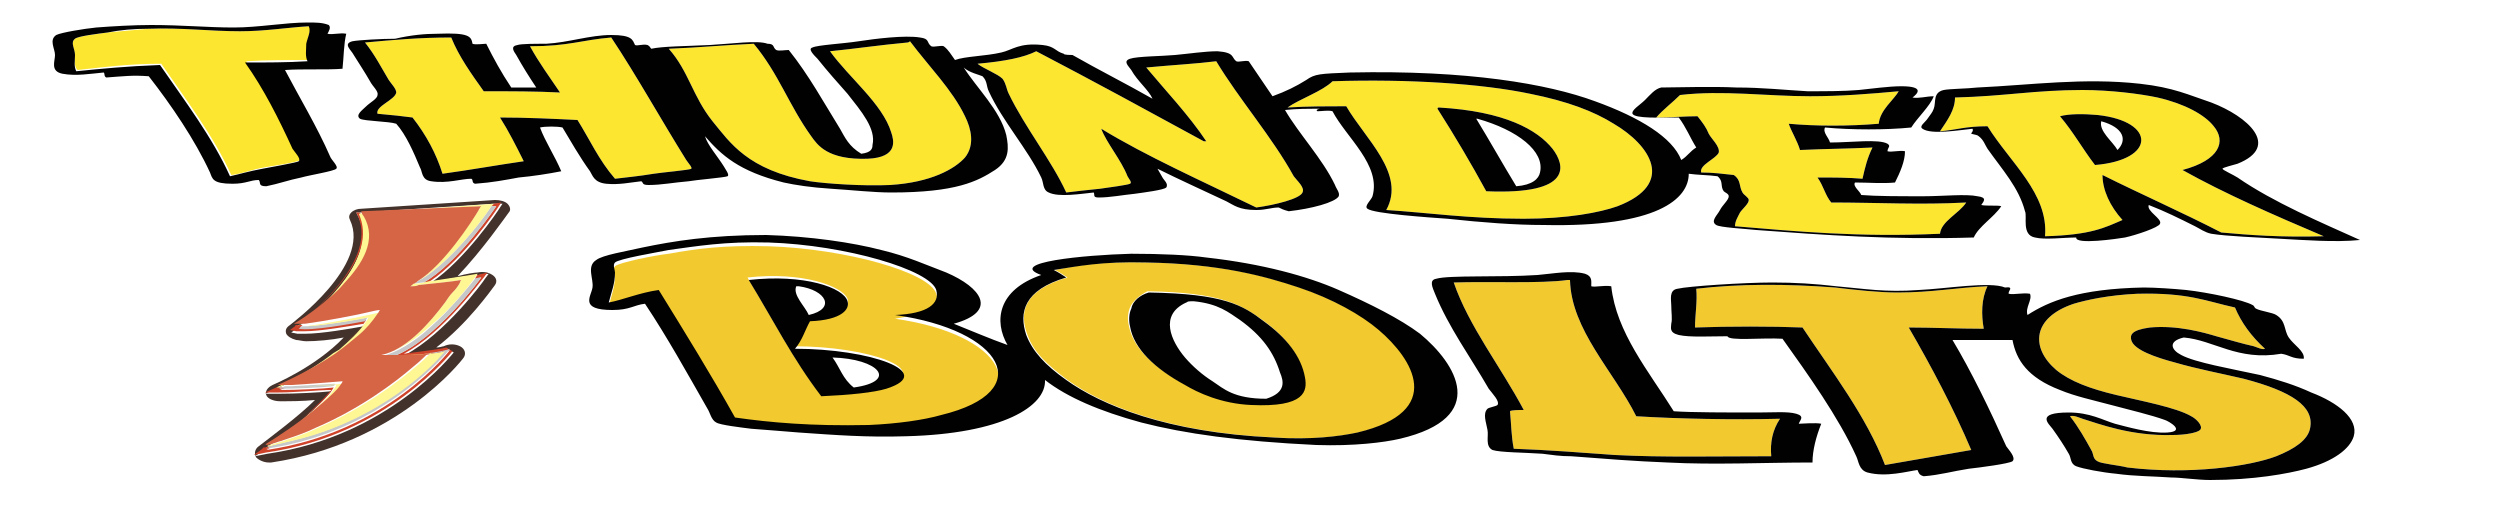 <?xml version="1.0" encoding="utf-8"?>
<!-- Generator: Adobe Illustrator 17.0.0, SVG Export Plug-In . SVG Version: 6.00 Build 0)  -->
<!DOCTYPE svg PUBLIC "-//W3C//DTD SVG 1.1//EN" "http://www.w3.org/Graphics/SVG/1.1/DTD/svg11.dtd">
<svg version="1.1" id="Layer_1" xmlns="http://www.w3.org/2000/svg" xmlns:xlink="http://www.w3.org/1999/xlink" x="0px" y="0px"
	 width="200px" height="41px" viewBox="0 0 200 41" enable-background="new 0 0 200 41" xml:space="preserve">
<path id="color7" fill="#42322B" d="M40.7,17c0.2-0.2,0.1-0.5-0.1-0.7s-0.6-0.3-1-0.3l-10.7,0.7c-0.3,0-0.6,0.1-0.8,0.3
	c-0.2,0.2-0.2,0.4-0.1,0.6c1.7,3.6-4.7,8.3-4.8,8.4c-0.3,0.2-0.4,0.4-0.3,0.7c0.1,0.2,0.4,0.4,0.8,0.5c0.2,0,0.5,0.1,0.8,0.1
	c0.8,0,2-0.1,3-0.3c-2.3,2.4-5.7,3.8-5.7,3.8c-0.4,0.2-0.6,0.5-0.5,0.8c0.1,0.3,0.6,0.5,1.1,0.5c0.8,0,1.8,0,2.8-0.1
	c-1.3,1.3-3.6,3-4.5,3.7c-0.3,0.2-0.4,0.6-0.2,0.9c0.2,0.2,0.6,0.4,1,0.4c0.1,0,0.2,0,0.2,0c10-1.5,15.2-8.1,15.4-8.4
	c0.2-0.3,0.1-0.7-0.3-0.9c-0.4-0.2-0.9-0.2-1.3,0c-0.1,0-0.3,0.1-0.6,0.1c2.5-1.9,4.4-4.6,4.7-5c0.2-0.3,0.1-0.6-0.2-0.8
	c-0.3-0.2-0.7-0.3-1.2-0.2c-0.2,0-0.9,0.1-1.6,0.3C38.6,20,40.4,17.4,40.7,17z M38.3,22C38.3,22,38.2,22,38.3,22
	C38.3,22,38.3,22,38.3,22l0.8-0.1l-0.3,0.4c-0.1,0.2-3.2,4.4-6.4,6.1c1.7-0.2,3.2-0.4,3.4-0.5l0.5,0.3c-0.1,0.1-5.2,6.7-14.9,8.1
	l-1,0.2l0.7-0.5c0,0,0,0,0.1-0.1c0,0,0,0,0,0c0,0,1.4-1,2.9-2.2c0.1-0.1,0.1-0.1,0.2-0.2c0,0,0,0,0,0c0.9-0.8,1.7-1.6,2.2-2.2
	c-0.9,0.1-2.9,0.2-4.2,0.2h-1.1l0.9-0.4c0,0,0,0,0.1,0c0,0,0,0-0.1,0c0,0,2.3-1,4.5-2.7c0.1-0.1,0.2-0.1,0.3-0.2
	c0.1,0,0.1-0.1,0.2-0.1c0.7-0.6,1.4-1.3,2-2c-1.1,0.2-3.4,0.6-4.7,0.6c-0.2,0-0.4,0-0.6,0l-0.5-0.1l0.4-0.3c0,0,0,0,0.1-0.1
	c0,0,0,0,0,0c0,0,0.2-0.2,0.5-0.4c1.6-1.3,5.9-5.2,4.4-8.4L28.5,17l0.3,0c0,0,0,0,0,0l10.7-0.7c0,0,0,0,0,0l0.7,0l-0.2,0.3
	c-0.1,0.2-2.8,4.2-5.5,6C35.8,22.3,37.7,22,38.3,22z"/>
<path id="color6" fill="#CF432A" d="M22.3,31.4h-1.1l0.9-0.4c0,0,0,0,0.1,0c0.2,0,0.4,0,0.7,0c-0.3,0.1-0.5,0.2-0.5,0.2
	c1.3,0,3.5-0.1,4.3-0.2c-0.4,0.7-1.4,1.6-2.4,2.4c0.9-0.8,1.7-1.6,2.2-2.2C25.5,31.2,23.6,31.4,22.3,31.4z M39.5,16.3
	c0,0-0.1,0.1-0.2,0.2l0.4,0c0,0-3,4.5-5.8,6.1c0.2,0,0.3,0,0.5-0.1c2.7-1.8,5.4-5.8,5.5-6l0.2-0.3L39.5,16.3z M24.4,26.5
	c1.2,0,3.5-0.4,4.7-0.6c-0.6,0.8-1.3,1.4-2,2c0.8-0.7,1.6-1.4,2.2-2.3c-1.2,0.2-4.3,0.8-5.3,0.6c0,0,0.1-0.1,0.2-0.2
	c-0.2,0-0.3,0-0.5,0c-0.1,0-0.1,0.1-0.1,0.1l-0.4,0.3l0.5,0.1C23.9,26.5,24.1,26.5,24.4,26.5z M38.2,22c0,0-0.1,0.1-0.2,0.3
	c0.2,0,0.3-0.1,0.5-0.1c0,0-3.6,5-7,6.3c0.7,0,1.6,0,2.4-0.1c1-0.1,1.9-0.3,2.1-0.4c0,0-5,6.6-14.7,8c0,0,0.2-0.1,0.5-0.3
	c-0.2,0-0.5,0.1-0.7,0.1c-0.1,0-0.1,0.1-0.1,0.1l-0.7,0.5l1-0.2c9.7-1.4,14.8-8,14.9-8.1l-0.5-0.3c-0.3,0.1-1.8,0.3-3.4,0.5
	c3.2-1.7,6.2-5.9,6.4-6.1l0.3-0.4L38.2,22C38.3,22,38.3,22,38.2,22z M28.8,17l-0.3,0l0.1,0.2c1.5,3.2-2.7,7.1-4.4,8.4
	C25.8,24.4,30.3,20.4,28.8,17z"/>
<path id="color5" fill="#C6C7C9" d="M23.9,26.3c0,0,0.1-0.1,0.2-0.2c0.1,0,0.2,0,0.4,0c1.8-0.1,4.9-0.7,4.9-0.7c0,0,0,0,0,0
	c-0.1,0.1-0.1,0.2-0.2,0.3C28.1,25.9,24.9,26.5,23.9,26.3z M35.5,28.1c0,0-3.2,4.1-9.6,6.4c-1.1,0.4-2.3,0.7-3.6,1
	c-0.2,0-0.3,0.1-0.5,0.1c-0.3,0.2-0.5,0.3-0.5,0.3c9.6-1.4,14.7-8,14.7-8c-0.2,0.1-1.1,0.3-2.1,0.4C34.7,28.3,35.3,28.2,35.5,28.1z
	 M39.7,16.5l-0.4,0c-0.5,0.8-2.3,3.2-4.2,4.8c-0.6,0.5-1.1,0.9-1.7,1.2c0,0-0.1,0.1-0.1,0.1c-0.1,0-0.1,0.1-0.2,0.1
	c0.2,0,0.4-0.1,0.8-0.1C36.7,21,39.7,16.5,39.7,16.5z M26.8,30.7C26.8,30.7,26.8,30.7,26.8,30.7c0,0-1.8,0.1-3.5,0.2
	c-0.2,0-0.3,0-0.5,0c-0.3,0.1-0.5,0.2-0.5,0.2c1.3,0,3.5-0.1,4.3-0.2C26.7,30.9,26.8,30.8,26.8,30.7z M34.4,26.2
	c-1.2,1.1-2.6,2-3.9,2.3c0,0,0,0,0.1,0c0.1,0,0.5,0,0.9,0c3.4-1.3,7-6.3,7-6.3c-0.1,0-0.3,0-0.5,0.1C37.5,22.9,36.1,24.7,34.4,26.2z
	"/>
<path id="color4" fill="#FFF694" d="M39.5,16.3C39.5,16.3,39.5,16.3,39.5,16.3c0,0-0.1,0.1-0.2,0.2c-0.5,0.8-2.3,3.2-4.2,4.8
	c-0.6,0.5-1.1,0.9-1.7,1.2c2.1-1.3,4.2-4.7,4.9-5.7c0.1-0.1,0.1-0.2,0.1-0.2c0-0.1,0.1-0.1,0.1-0.1l-9.4,0.7c0,0,0,0,0,0
	c0.1,0.1,0.2,0.2,0.2,0.4c1,1.8-0.1,3.8-1.6,5.4c-0.5,0.5-1.1,1-1.6,1.5c-1.2,0.9-2.2,1.5-2.4,1.7c0,0,0,0,0,0s0.2-0.2,0.5-0.4
	c1.6-1.3,6.1-5.2,4.5-8.7c0,0,0,0,0,0L39.5,16.3z M21.9,35.6c0.2,0,0.3-0.1,0.5-0.1c1.3-0.3,2.5-0.6,3.6-1c6.4-2.3,9.6-6.4,9.6-6.4
	c-0.2,0.1-0.8,0.2-1.5,0.2c-0.8,0.1-1.7,0.1-2.4,0.1c-0.4,0-0.7,0-0.9,0c-0.1,0-0.1,0-0.1,0s0,0,0.1,0c0.1,0,0.4,0,0.8,0
	c0.3,0,0.7,0,1.1,0c0.8,0,1.5,0,1.8-0.2c0,0-0.1,0.1-0.2,0.2c-0.2,0.2-0.5,0.5-1,0.9c-1.5,1.3-4.3,3.4-7.8,4.9
	c-0.8,0.4-1.7,0.7-2.6,1c-0.2,0.1-0.4,0.1-0.6,0.2c-0.3,0.1-0.6,0.2-0.9,0.2c0,0,0,0,0,0c0,0,0,0,0,0C21.4,35.7,21.7,35.7,21.9,35.6
	z M24.2,26.1c0.1,0,0.2,0,0.4,0c1.8-0.1,4.9-0.7,4.9-0.7c0,0,0,0,0,0c-0.1,0.1-0.1,0.2-0.2,0.3c-0.6,0.9-1.4,1.6-2.2,2.3
	c-0.1,0-0.1,0.1-0.2,0.1c-0.1,0.1-0.2,0.1-0.3,0.2c-2.2,1.7-4.5,2.7-4.5,2.7c0,0,0,0,0.1,0c0.2,0,0.4,0,0.7,0c0.2,0,0.3,0,0.5,0
	c1.6-0.1,3.5-0.2,3.5-0.2c0,0,0,0,0,0c0,0.1-0.1,0.2-0.1,0.2c-0.4,0.7-1.4,1.6-2.4,2.4c0,0,0,0,0,0c-0.1,0.1-0.1,0.1-0.2,0.2
	c-1.4,1.2-2.9,2.2-2.9,2.2s0.1,0,0.1-0.1c0.5-0.3,2.7-1.7,4.3-3.1c0.7-0.6,1.4-1.2,1.7-1.7c0.1-0.1,0.1-0.2,0.1-0.2
	c0,0-2.4,0.2-4.1,0.3c-0.2,0-0.3,0-0.5,0c-0.2,0-0.4,0-0.6,0c0,0,2.4-1,4.6-2.5c0.7-0.5,1.3-1,1.9-1.5c0.6-0.5,1.1-1.1,1.5-1.7
	c0.1-0.1,0.1-0.2,0.2-0.3c0,0-0.2,0-0.6,0.1c-1.2,0.3-3.9,0.8-5.4,1C24.4,26.1,24.3,26.1,24.2,26.1c-0.2,0-0.4,0-0.5,0c0,0,0,0,0,0
	c0,0,0,0,0,0C23.8,26.1,24,26.1,24.2,26.1z M38,22.2c0.1-0.2,0.2-0.2,0.2-0.3c0,0,0,0,0,0c-0.5,0.1-2.5,0.4-3.8,0.6
	c-0.2,0-0.4,0.1-0.5,0.1c-0.4,0.1-0.7,0.1-0.8,0.1c0,0-0.1,0-0.1,0.1c-0.1,0-0.1,0.1-0.2,0.1c0,0,0.1,0,0.2,0c0.1,0,0.3,0,0.5-0.1
	c1-0.1,2.9-0.3,3.4-0.4c0,0,0,0,0,0c0,0-0.1,0.1-0.1,0.2c-0.1,0.2-0.3,0.5-0.6,0.8c-0.2,0.2-0.4,0.5-0.6,0.8
	c-1.2,1.6-3.1,3.8-5.1,4.2c1.3-0.3,2.7-1.2,3.9-2.3C36.1,24.7,37.5,22.9,38,22.2z"/>
<path id="color3" fill="#D56545" d="M38.5,16.5c0,0,0,0-0.1,0.1c0,0.1-0.1,0.1-0.1,0.2c-0.6,1-2.8,4.4-4.9,5.7c0,0-0.1,0.1-0.1,0.1
	c-0.1,0-0.1,0.1-0.2,0.1c0,0-0.1,0-0.1,0.1c-0.1,0-0.1,0.1-0.2,0.1c0,0,0.1,0,0.2,0c0.1,0,0.3,0,0.5-0.1c1-0.1,2.9-0.3,3.4-0.4
	c0,0,0,0,0,0c0,0-0.1,0.1-0.1,0.2c-0.1,0.2-0.3,0.5-0.6,0.8c-0.2,0.2-0.4,0.5-0.6,0.8c-1.2,1.6-3.1,3.8-5.1,4.2c0,0,0,0,0.1,0
	c0.1,0,0.4,0,0.8,0c0.3,0,0.7,0,1.1,0c0.8,0,1.5,0,1.8-0.2c0,0-0.1,0.1-0.2,0.2c-0.2,0.2-0.5,0.5-1,0.9c-1.5,1.3-4.3,3.4-7.8,4.9
	c-0.8,0.4-1.7,0.7-2.6,1c-0.2,0.1-0.4,0.1-0.6,0.2c-0.3,0.1-0.6,0.2-0.9,0.2c0,0,0,0,0,0c0,0,0.1,0,0.1-0.1c0.5-0.3,2.7-1.7,4.3-3.1
	c0.7-0.6,1.4-1.2,1.7-1.7c0.1-0.1,0.1-0.2,0.1-0.2c0,0-2.4,0.2-4.1,0.3c-0.2,0-0.3,0-0.5,0c-0.2,0-0.4,0-0.6,0c0,0,2.4-1,4.6-2.5
	c0.7-0.5,1.3-1,1.9-1.5c0.6-0.5,1.1-1.1,1.5-1.7c0.1-0.1,0.1-0.2,0.2-0.3c0,0-0.2,0-0.6,0.1c-1.2,0.3-3.9,0.8-5.4,1
	c-0.1,0-0.3,0-0.4,0c-0.2,0-0.4,0-0.5,0c0,0,0,0,0,0c0,0,0,0,0,0c0.2-0.1,1.2-0.7,2.4-1.7c0.5-0.4,1.1-0.9,1.6-1.5
	c1.5-1.6,2.7-3.5,1.6-5.4c-0.1-0.1-0.2-0.3-0.2-0.4c0,0,0,0,0,0L38.5,16.5z"/>
<path id="color2" fill="#FDE62F" d="M24.8,2.1c0.1,0.4-0.2,0.8-0.2,1.3c0,0.5-0.1,1,0.1,1.4c-1.7,0-3.4,0-5,0.1
	c1.5,2.1,2.7,4.6,3.8,6.9c0.1,0.3,0.7,0.8,0.5,1c-0.2,0.2-2.4,0.5-2.9,0.6c-1.1,0.2-1.7,0.5-2.6,0.6c-1.4-3.1-3.6-6-5.6-8.9
	c-2.7,0-4.8,0.3-6.7,0.5C5.9,5.3,6,4.8,6,4.4c0-0.4-0.4-1,0-1.3c0.2-0.2,1.9-0.4,2.6-0.5c1.1-0.1,2.1-0.2,3.3-0.3
	c2.6-0.1,4.9,0.2,7.3,0.2C21.2,2.5,23,2.2,24.8,2.1C24.7,2.1,24.7,2.1,24.8,2.1z M29.2,3.4c0.8,1,1.3,2,1.9,3c0.2,0.3,0.6,0.7,0.6,1
	C31.6,8,30,8.5,30.2,9.1c1.1,0.1,2.1,0.2,2.8,0.3c1.1,1.4,1.9,2.9,2.4,4.5c2.2-0.3,4.4-0.7,6.5-1c-0.6-1.2-1.2-2.4-1.9-3.5
	c2.1,0,4.2,0.1,6.2,0.2c1,1.6,1.7,3.2,3,4.7c0.8-0.1,1.9-0.2,3.1-0.4c0.6-0.1,2.9-0.3,3-0.4c0.1-0.1-0.2-0.4-0.4-0.7
	c-2-3.2-4-6.8-6-9.8c-2.4,0.2-3.4,0.7-6.5,0.7C43.1,5,44,6.2,44.8,7.4c-1.9-0.1-3.9-0.1-6.1-0.1c-1-1.4-2-2.8-2.6-4.3
	C33.5,3,31.4,3.2,29.2,3.4z M72.6,3.4c-2.2,0.2-4.2,0.5-6.2,0.7c1.5,2.1,4.2,4.2,4.9,6.5c0.2,0.6,0.6,2-1.9,2.1
	c-3.2,0.1-4-1.1-4.5-1.8c-1.8-2.5-2.6-5-4.6-7.4c-2.3,0.1-4.3,0.3-6.8,0.4c1.6,1.8,1.9,3.8,3.5,5.8c1.4,1.7,2.8,3.9,7.8,4.8
	c1.3,0.2,4.3,0.4,6.4,0.3c3.3-0.2,5.2-1.3,6-2.2c0.8-1,0.5-2.3,0-3.3c-1-2.1-2.9-4-4.4-6C72.8,3.3,72.7,3.4,72.6,3.4z M96.5,11.3
	c-0.1,0-0.1,0-0.2,0c-4.4-2.4-8.8-4.8-13.4-7.2c-1,0.5-2.5,0.8-4.7,1c0.5,0.4,1.6,0.8,2,1.2c0.3,0.4,0.3,0.8,0.5,1.2
	c1.3,2.7,3.4,5.3,4.6,7.9c0.8-0.1,1.7-0.2,2.7-0.3c0.7-0.1,2.2-0.3,2.4-0.4c0.2-0.1-0.1-0.4-0.2-0.6c-0.5-1.3-1.7-2.7-2.1-3.8
	c3.6,2.2,8.1,4.2,12.4,6.3c1.5-0.2,3.5-0.7,3.7-1.2c0.2-0.4-0.4-0.9-0.7-1.3c-1.7-3.1-4.4-6.2-6.2-9.2c-1.6,0.2-3.5,0.3-5.6,0.5
	C93.2,7.2,95.1,9.2,96.5,11.3z M121.9,17.5c3.5,0,6.1-0.5,7.5-1c4.7-1.8,2.6-4.9-0.3-6.6c-1.6-1-3.7-1.8-6.7-2.4
	c-3.8-0.8-9.7-1.2-15.8-1c-0.8,0.8-2.6,1.4-3.6,2.1c1.5-0.1,3.4-0.1,4.7-0.1c1.5,2.6,4.8,5.4,3.2,8.3
	C114.1,17,117.5,17.5,121.9,17.5z M118.9,15.3c-1.2-2.2-2.5-4.4-3.9-6.6c0,0,0-0.1,0.1-0.1c5.3,0.3,7.9,1.8,9.1,3.3
	C125.2,13.2,125.9,15.6,118.9,15.3z M177.1,10.1c-0.7-0.9-2.3-1.8-4.5-2.3c-1.4-0.3-3.8-0.6-6-0.6c-3.8,0-6.2,0.5-10.2,0.6
	c0,1-0.6,1.8-1.2,2.7c1.3-0.1,2-0.4,3.8-0.4c1.8,2.9,4.9,5.4,4.6,8.8c3.7-0.1,4.8-0.7,6.2-1.3c-1-1.1-1.6-2.4-1.6-3.6
	c3,1.5,6.4,3,9.5,4.6c2.2,0.2,4.8,0.4,8.2,0.3c-4-1.7-7.9-3.4-11.3-5.3C177.6,12.8,178.1,11.3,177.1,10.1z M167.6,13.2
	c-1-1.3-1.7-2.6-2.8-3.9c0.7-0.2,1.9-0.2,3-0.1C172.5,9.7,172.5,12.8,167.6,13.2z M151.9,7.3c-2.2,0.2-4.6,0.4-7.1,0.4
	c-3.4,0-7-0.5-10.4-0.1c-0.6,0.6-1.4,1.2-1.9,1.8c1.2,0,2.3-0.1,3.3-0.1c0.4,0.5,0.7,0.9,0.9,1.4c0.2,0.4,0.9,1,0.8,1.5
	c-0.2,0.5-1.6,1-1.4,1.6c0.9,0,1.7,0.1,2.6,0.2c0.6,0.4,0.4,0.9,0.7,1.4c0.1,0.2,0.5,0.4,0.5,0.6c0,0.3-0.5,0.7-0.7,1
	c-0.2,0.4-0.4,0.7-0.4,1.1c4.8,0.4,9.9,0.9,16.4,0.6c0.1-1,1.5-1.6,2.1-2.5c-3.7,0.2-7.1,0-10.8,0c-0.5-0.6-0.6-1.3-1.1-2
	c1.1,0,2.5,0,3.6,0.1c0.2-0.9,0.4-1.7,0.8-2.5c-1.9,0.1-3.7,0.1-5.8,0.2c-0.2-0.7-0.7-1.5-0.9-2.1c2.2,0.2,4.8,0.2,7.2,0
	C150.4,8.8,151.5,8,151.9,7.3z"/>
<path id="color1" fill="#F2CA30" d="M71.6,25.5c8.6,1.2,11.6,6.1,3.7,8c-1.4,0.3-3.5,0.7-5.8,0.8c-4.6,0.1-7.9-0.2-10.7-0.6
	c-1.9-3.4-4-6.8-6.1-10.2c-1.4,0.2-2.9,0.7-4,1c0.2-0.8,0.5-1.6,0.5-2.4c0-0.3-0.2-0.6,0-0.8c0.3-0.3,3.3-0.9,4.3-1
	c2.2-0.4,4.4-0.7,8-0.6c6.2,0.2,12.9,2.1,13.4,3.8C75.2,24.3,74.2,25.1,71.6,25.5z M67.8,23.9c-0.4-1-3.6-2.2-8-1.7
	c1.9,3.1,3.5,6.3,5.8,9.3c2.3-0.1,4.2-0.3,5.2-0.6c4.1-1.3-1.3-3.2-7.3-3.2c0.7-0.7,0.9-1.4,1.2-2.2C67.4,25.6,68,24.7,67.8,23.9z
	 M85.4,22.2c-0.3-0.2-0.6-0.4-1-0.6c1.9-0.4,3.8-0.7,7.4-0.6c5.9,0.1,9.5,1.1,12.2,2c2.6,0.9,5,2.2,6.4,3.4c2.7,2.3,5.4,6.5-1.7,8.2
	c-1.4,0.3-3.7,0.6-6.7,0.4c-8.6-0.4-13.8-2.6-16.6-4.6c-1.6-1.2-2.7-2.2-3.2-3.6C81.5,25,81.9,23.2,85.4,22.2z M90.4,24.6
	c-0.2,0.5-0.2,1-0.1,1.4c0.3,1.8,2,3.4,4.4,4.7c1.1,0.6,2.9,1.5,5.3,1.6c4.3,0.2,4.5-1.2,4.3-2.2c-0.3-1.7-1.5-3.2-3.3-4.5
	c-1.7-1.2-3.2-2.2-9.2-2.3C91.2,23.6,90.6,24.1,90.4,24.6z M116.3,22.6c1.2,3.5,3.8,6.8,5.6,10.2c-0.4,0-1,0-1.1,0.1
	c0.1,1,0.1,2,0.3,3c2.8,0.1,5.3,0.3,8.1,0.5c3.8,0.2,8,0.1,12.5,0.1c-0.1-1.1,0.1-2.1,0.7-3c-3.8,0.1-8.2,0-11.5-0.2
	c-1.8-3.6-5.2-6.9-5.3-10.9c-0.1,0-0.2,0-0.2,0C123.3,22.7,119,22.5,116.3,22.6z M151.8,23.4c-1.5,0-3.3-0.2-5-0.4
	c-3.9-0.3-7.7-0.3-11.1,0.1c0.1,1-0.1,2.1-0.1,3.1c2.7-0.1,6.2-0.1,8.6,0c2.4,3.6,5.1,7.1,6.6,11c2.3-0.4,4.6-0.8,6.9-1.2
	c-1.4-3.3-3.2-6.7-5-9.8c1.9,0,4,0.1,6,0.1c-0.2-1.1-0.2-2.4,0.3-3.4C156.5,23,154.6,23.4,151.8,23.4z M178.8,24.6
	c-2.3-0.5-3.7-1.2-7.8-1.1c-2.3,0.1-4.1,0.5-5.1,0.8c-3.3,1.1-3.5,3.5-1.4,5.3c1.1,0.9,2.7,1.5,4.8,2c2.1,0.5,4.8,1,6,1.7
	c0.4,0.2,1,0.8,0.7,1.1c-0.2,0.2-1.1,0.4-2.2,0.4c-3.3,0.1-5.9-0.9-7.2-1.3c-0.3-0.1-0.7-0.3-1-0.2c0.7,0.9,1.2,1.8,1.7,2.7
	c0.2,0.3,0.1,0.7,0.5,0.9c0.3,0.2,1.6,0.3,2.4,0.5c5,0.6,9.8-0.1,11.9-0.9c1.5-0.6,2.5-1.3,2.7-2.2c0.4-1.8-1.5-3-5.3-4
	c-1.7-0.4-3.8-0.8-5.5-1.3c-1.5-0.4-3.3-1-3.5-1.8c-0.1-0.4,0-0.8,1.5-1c2.2-0.2,4.3,0.4,5.3,0.7c1.1,0.3,2.1,0.6,3,0.8
	c0.3,0.1,0.7,0.3,0.9,0.2C180.1,26.9,179.3,25.8,178.8,24.6z"/>
<path id="outline" fill="#010101" d="M26.3,2c0.2,0.2,0,0.5-0.1,0.7c0.4,0.1,1-0.1,1.5,0c-0.2,0.8-0.2,1.9-0.3,2.8
	c-1.2,0.1-3.2,0-4.6,0.1c1.1,2.1,2.6,4.6,3.6,6.9c0.1,0.3,0.7,0.8,0.5,1c-0.2,0.2-2.1,0.5-2.8,0.7c-1,0.2-1.8,0.5-2.8,0.7
	c-0.7,0-0.4-0.3-0.6-0.5c-0.7,0-1,0.3-2.1,0.3c-1.6,0-1.6-0.4-1.8-0.9c-1.2-2.6-3.1-5.4-4.9-7.7C10.6,6,9.9,6.1,8.5,6.2
	C8.3,6.1,8.4,5.9,8.3,5.8C7.2,5.9,6.1,6.1,5,5.9c-1-0.2-0.6-1-0.6-1.5c0-0.5-0.5-1.2,0.1-1.6c0.4-0.2,2.2-0.5,3.2-0.6
	C9,2.1,10.7,2,12.1,2c2.5,0,4.5,0.2,6.6,0.2c2,0,4.1-0.4,5.9-0.4C25.3,1.8,25.8,1.8,26.3,2z M24.7,2.1c-1.7,0.1-3.5,0.4-5.5,0.4
	c-2.4,0-4.7-0.3-7.3-0.2c-1.2,0-2.3,0.1-3.3,0.3C7.8,2.7,6.2,2.9,6,3.1C5.6,3.4,6,3.9,6,4.4c0,0.5-0.1,0.9,0.1,1.3
	c2-0.2,4-0.4,6.7-0.5c2,2.9,4.2,5.8,5.6,8.9c0.9-0.2,1.5-0.4,2.6-0.6c0.5-0.1,2.8-0.5,2.9-0.6c0.2-0.2-0.3-0.7-0.5-1
	c-1.1-2.4-2.3-4.8-3.8-6.9c1.7,0,3.4,0,5-0.1c-0.2-0.4-0.1-0.9-0.1-1.4C24.6,3,24.9,2.5,24.7,2.1C24.7,2.1,24.7,2.1,24.7,2.1z
	 M188.8,19.2c-2,0.2-4.5,0-6.4-0.1c-1.7-0.1-4.3-0.2-5.5-0.4c-0.5-0.1-0.9-0.4-1.3-0.6c-1.2-0.6-2.4-1.2-3.7-1.7
	c-0.2,0.5,1.1,1.1,0.9,1.5c-0.1,0.3-1.9,0.9-2.8,1.1c-0.6,0.1-4,0.6-3.9,0c-1,0-2.5,0.2-3.3,0c-1.1-0.2-0.6-1.7-0.8-2.1
	c-0.5-1.9-1.8-3.3-3-5c-0.2-0.3-0.3-0.7-0.7-1c-0.1-0.1-0.2-0.1-0.6-0.2c0-0.1,0.2-0.2,0.1-0.4c-1,0.1-3.3,0.5-4,0
	c-0.3-0.2,0.2-0.5,0.4-0.8c0.2-0.3,0.4-0.5,0.5-0.8c0.2-0.5-0.1-1.3,0.8-1.5c0.5-0.1,1.8-0.1,2.7-0.2c4.3-0.2,8.5-0.8,13-0.3
	c2.7,0.3,3.9,0.9,5.7,1.5c2.9,1.1,5.6,3.5,2.1,4.9c-0.3,0.1-1.2,0.3-1.2,0.4c0,0.1,0.9,0.5,1.2,0.7
	C181.9,16.2,185.7,17.8,188.8,19.2z M177.1,10.1c-0.7-0.9-2.3-1.8-4.5-2.3c-1.4-0.3-3.8-0.6-6-0.6c-3.8,0-6.2,0.5-10.2,0.6
	c0,1-0.6,1.8-1.2,2.7c1.3-0.1,2-0.4,3.8-0.4c1.8,2.9,4.9,5.4,4.6,8.8c3.7-0.1,4.8-0.7,6.2-1.3c-1-1.1-1.6-2.4-1.6-3.6
	c3,1.5,6.4,3,9.5,4.6c2.2,0.2,4.8,0.4,8.2,0.3c-4-1.7-7.9-3.4-11.3-5.3C177.6,12.8,178.1,11.3,177.1,10.1z M118.9,15.3
	c-1.2-2.2-2.5-4.4-3.9-6.6c0,0,0-0.1,0.1-0.1c5.3,0.3,7.9,1.8,9.1,3.3C125.2,13.2,125.9,15.6,118.9,15.3z M121.3,14.9
	c1.3-0.1,1.8-0.6,1.9-1.1c0.4-1.7-1.8-3.4-5-4.3c0,0,0,0-0.1,0C119.2,11.3,120.2,13.1,121.3,14.9z M167.6,13.2
	c-1-1.3-1.7-2.6-2.8-3.9c0.7-0.2,1.9-0.2,3-0.1C172.5,9.7,172.5,12.8,167.6,13.2z M169.4,12c0.8-0.8,0.5-1.8-1.3-2.3
	C167.9,10.5,169,11.3,169.4,12z M76.3,25.9c1.5,0.6,2.9,1.2,4.3,1.7c-1.1-1.9-0.8-4.4,2.7-5.6c-2.8-1,3.4-1.6,7.2-1.7
	c2.4,0,4.6,0.1,6,0.3c4.5,0.5,8.1,1.5,10.6,2.6c2.5,1.1,4.9,2.3,6.5,3.5c2.9,2.4,5.6,6.7-1.6,8.4c-1.3,0.3-3.7,0.6-6.7,0.5
	c-6.2-0.3-10.5-0.9-14-1.8c-3.3-0.9-5.9-2-7.7-3.4c0.1,2.1-3.4,4.3-11.1,4.5c-3.2,0.1-5.7-0.1-8.6-0.3c-1.1-0.1-2.6-0.2-3.8-0.3
	c-0.8-0.1-2.5-0.3-2.8-0.5c-0.4-0.2-0.5-0.8-0.7-1.1c-1.6-2.8-3.2-5.7-5-8.4c-0.9,0.1-1.2,0.5-2.6,0.5c-2.7,0-1.7-1.1-1.6-1.8
	c0.1-0.7-0.5-1.7,0.3-2.2c0.5-0.4,2.4-0.7,3.7-1c2.4-0.5,5.4-1,9.9-1c3.5,0.1,6.9,0.6,9.2,1.2c2.1,0.5,3.6,1.2,5.2,1.8
	C78.5,23,79.9,24.9,76.3,25.9z M74.9,23.2c-0.5-1.6-7.2-3.6-13.4-3.8c-3.5-0.1-5.8,0.3-8,0.6c-1,0.2-4,0.7-4.3,1
	c-0.2,0.2,0,0.6,0,0.8c0,0.9-0.3,1.6-0.5,2.4c1.1-0.2,2.5-0.8,4-1c2.1,3.4,4.2,6.8,6.1,10.2c2.8,0.4,6.1,0.7,10.7,0.6
	c2.3-0.1,4.4-0.4,5.8-0.8c7.8-1.9,4.9-6.8-3.7-8C74.2,25.1,75.2,24.3,74.9,23.2z M82.1,26.8c0.5,1.3,1.5,2.4,3.2,3.6
	c2.8,2,8,4.2,16.6,4.6c3,0.2,5.3-0.1,6.7-0.4c7.1-1.7,4.4-5.9,1.7-8.2c-1.4-1.2-3.7-2.5-6.4-3.4c-2.7-0.9-6.3-1.9-12.2-2
	c-3.5-0.1-5.5,0.3-7.4,0.6c0.4,0.2,0.7,0.4,1,0.6C81.9,23.2,81.5,25,82.1,26.8z M127.3,22.9c0.3,0.1,1-0.1,1.6,0c0.4,3.7,3,6.8,5,10
	c1.4,0.1,4.4,0.1,6.7,0.1c1.3,0,2.4-0.1,3.1,0.1c0.7,0.2,0.3,0.5,0.2,0.8c0.2,0,1.4-0.1,1.8,0c-0.4,1-0.7,2.1-0.7,3.1
	c-3.9,0-7.8,0.2-11.6,0c-2.6-0.1-5.1-0.3-7.7-0.5c-0.9,0-1.5-0.1-2.3-0.2c-1.4-0.1-3.4-0.1-4-0.3c-0.6-0.3-0.3-1.1-0.4-1.6
	c-0.1-0.6-0.4-1.3,0-1.7c0.1-0.1,0.7-0.2,0.8-0.3c0.2-0.3-0.4-0.9-0.7-1.3c-1.5-2.6-3.2-4.9-4.3-7.6c-0.2-0.5-0.5-1.1,0.1-1.2
	c1-0.3,5.1-0.1,8.1-0.3c1.2-0.1,2.7-0.4,3.8-0.1C127.4,22.1,127.3,22.5,127.3,22.9z M116.3,22.6c1.2,3.5,3.8,6.8,5.6,10.2
	c-0.4,0-1,0-1.1,0.1c0.1,1,0.1,2,0.3,3c2.8,0.1,5.3,0.3,8.1,0.5c3.8,0.2,8,0.1,12.5,0.1c-0.1-1.1,0.1-2.1,0.7-3
	c-3.8,0.1-8.2,0-11.5-0.2c-1.8-3.6-5.2-6.9-5.3-10.9c-0.1,0-0.2,0-0.2,0C123.3,22.7,119,22.5,116.3,22.6z M64.8,25.7
	c-0.4,0.7-0.6,1.5-1.2,2.2c6,0,11.4,1.9,7.3,3.2c-1,0.3-2.9,0.5-5.2,0.6c-2.3-3-3.9-6.2-5.8-9.3c4.4-0.5,7.6,0.6,7.9,1.7
	C68,24.7,67.4,25.6,64.8,25.7z M63.9,22.9c-0.1,0-0.1,0-0.2,0c-0.3,0.7,0.7,1.6,1,2.3C66.9,24.7,66.1,23.2,63.9,22.9z M68.3,31
	c3.6-0.5,2-2.3-1.7-2.4C67.2,29.4,67.4,30.3,68.3,31z M160.7,23.5c0.4,0.1,1.1-0.1,1.7,0c0.2,0.5-0.4,1.1-0.2,1.7
	c1.7-1.1,4.1-2.1,9.3-2.2c0.9,0,2.4,0.1,3.4,0.2c1.8,0.2,4.6,0.8,5.3,1.2c0.2,0.1,0.1,0.2,0.3,0.3c0.4,0.2,1.3,0.3,1.6,0.5
	c0.8,0.5,0.6,1.2,1,1.8c0.4,0.6,1.3,1.1,1.2,1.7c-1,0-1.1-0.3-1.8-0.4c-3.5,0.6-5.4-1.1-7.8-1.3c-1.3,0.3-1,1-0.2,1.4
	c1.1,0.6,4,1.1,6.3,1.6c1.5,0.4,2.8,0.8,4.1,1.4c2.1,0.8,3.8,2.1,3.4,3.5c-0.3,1-1.6,2-3.8,2.6c-1.5,0.4-4.2,0.9-7.7,0.9
	c-1,0-2.3-0.2-3.1-0.2c-1.4-0.1-3-0.1-4.4-0.3c-1.1-0.1-2.7-0.4-3.2-0.6c-0.5-0.2-0.4-0.7-0.6-1c-0.4-0.7-0.8-1.3-1.3-2
	c-0.3-0.4-1.4-1.3,1.3-1.3c1.7,0,2.7,0.6,3.7,0.9c0.8,0.2,2.8,0.8,4.2,0.7c1.5-0.1,0.1-0.9-0.2-1c-1.1-0.4-2.8-0.8-4.3-1.2
	c-1.5-0.4-2.9-0.7-4.1-1.2c-2.6-1-3.5-2.4-3.8-4c-1.4,0-3.5,0-4.8,0c1.5,2.5,3,5.6,4.3,8.5c0.2,0.3,0.8,0.9,0.5,1.2
	c-0.3,0.2-2.6,0.5-3.5,0.6c-1.3,0.2-2.3,0.5-3.6,0.6c-0.4-0.1-0.4-0.3-0.5-0.5c-0.8,0.1-2.5,0.6-4,0.2c-0.7-0.2-0.7-0.9-0.9-1.3
	c-1.4-3.1-3.9-6.6-5.9-9.4c-1.6-0.1-4.3,0.2-4.4-0.2c-1.4,0-3,0.1-3.9-0.1c-0.8-0.2-0.6-0.6-0.6-0.9c0.1-0.4,0-0.9,0-1.5
	c0-0.4-0.2-1.2,0.5-1.3c0.8-0.2,5.3-0.5,7.6-0.5c1.8,0,3.4,0.1,5.1,0.3c2.3,0.2,3.9,0.5,6.6,0.3c2.2-0.1,5.7-0.7,6.9-0.2
	C161.2,22.9,160.6,23.3,160.7,23.5z M151.8,23.4c-1.5,0-3.3-0.2-5-0.4c-3.9-0.3-7.7-0.3-11.1,0.1c0.1,1-0.1,2.1-0.1,3.1
	c2.7-0.1,6.2-0.1,8.6,0c2.4,3.6,5.1,7.1,6.6,11c2.3-0.4,4.6-0.8,6.9-1.2c-1.4-3.3-3.2-6.7-5-9.8c1.9,0,4,0.1,6,0.1
	c-0.2-1.1-0.2-2.4,0.3-3.4C156.5,23,154.6,23.4,151.8,23.4z M178.8,24.6c-2.3-0.5-3.7-1.2-7.8-1.1c-2.3,0.1-4.1,0.5-5.1,0.8
	c-3.3,1.1-3.5,3.5-1.4,5.3c1.1,0.9,2.7,1.5,4.8,2c2.1,0.5,4.8,1,6,1.7c0.4,0.2,1,0.8,0.7,1.1c-0.2,0.2-1.1,0.4-2.2,0.4
	c-3.3,0.1-5.9-0.9-7.2-1.3c-0.3-0.1-0.7-0.3-1-0.2c0.7,0.9,1.2,1.8,1.7,2.7c0.2,0.3,0.1,0.7,0.5,0.9c0.3,0.2,1.6,0.3,2.4,0.5
	c5,0.6,9.8-0.1,11.9-0.9c1.5-0.6,2.5-1.3,2.7-2.2c0.4-1.8-1.5-3-5.3-4c-1.7-0.4-3.8-0.8-5.5-1.3c-1.5-0.4-3.3-1-3.5-1.8
	c-0.1-0.4,0-0.8,1.5-1c2.2-0.2,4.3,0.4,5.3,0.7c1.1,0.3,2.1,0.6,3,0.8c0.3,0.1,0.7,0.3,0.9,0.2C180.1,26.9,179.3,25.8,178.8,24.6z
	 M91.9,23.4c6,0.1,7.5,1,9.2,2.3c1.8,1.3,3,2.8,3.3,4.5c0.2,1.1,0,2.4-4.3,2.2c-2.4-0.1-4.3-1-5.3-1.6c-2.4-1.3-4.1-2.9-4.4-4.7
	c-0.1-0.4-0.1-1,0.1-1.4C90.6,24.1,91.2,23.6,91.9,23.4z M94.9,24.2c-2.2,1-1.2,3.1-0.1,4.4c0.6,0.7,1.4,1.4,2.2,1.9
	c0.9,0.6,1.7,1.4,4.3,1.4c1.6-0.5,1.4-1.4,1.1-2.1c-0.5-1.6-1.4-2.9-3.2-4.2c-0.9-0.6-1.7-1.3-3.7-1.5c-0.1,0-0.1,0-0.2,0
	C94.9,24.1,95,24.2,94.9,24.2z M77.1,5.4c1,1.6,2.9,3.4,3.4,5.4c0.2,1,0.3,2-0.9,2.8c-1.4,0.9-3.1,1.8-8.3,1.8
	c-1.4,0-3.2-0.2-4.8-0.3c-1.6-0.1-2.9-0.3-3.8-0.5c-3.6-0.9-5-2.2-6.3-3.7c0.2,0.7,1,1.6,1.5,2.4c0.1,0.2,0.5,0.7,0.3,0.8
	c-0.2,0.1-2.6,0.3-3.1,0.4c-1.2,0.1-2.2,0.3-3.2,0.3c-0.6,0-0.4-0.2-0.6-0.3c-0.9,0.1-1.8,0.3-2.8,0.2c-1-0.1-1.1-0.7-1.3-1
	c-0.8-1.1-1.6-2.5-2.2-3.5c-0.4-0.1-1.4-0.1-1.8,0c0.4,1.1,1.2,2.3,1.7,3.5c-1,0.2-2.3,0.4-3.4,0.5c-1.1,0.2-2.1,0.4-3.5,0.5
	c-0.3-0.1-0.1-0.3-0.3-0.4c-0.8,0-1.9,0.4-3.2,0.2c-0.8-0.1-0.7-0.8-0.9-1.1c-0.5-1.2-1.1-2.6-1.9-3.5c-0.6-0.2-2.5-0.2-2.9-0.4
	c-0.4-0.3,0.2-0.7,0.5-1c0.3-0.3,0.9-0.6,0.9-0.9c0.1-0.3-0.4-0.7-0.6-1.1c-0.4-0.7-0.8-1.3-1.3-2.1c-0.2-0.4-0.9-0.9-0.1-1.1
	c0.5-0.1,2.4-0.2,3.4-0.2C32.9,2.8,34,2.7,35,2.7c2.5-0.1,2.7,0.2,2.8,0.8c0.2,0.1,0.9,0,1.1,0c0.6,1.2,1.2,2.3,2,3.5
	c0.6,0,1.3,0,2,0c-0.6-0.9-1.1-1.7-1.6-2.6c-0.2-0.3-0.5-0.7,0.1-0.8c0.3-0.1,1.4-0.1,2.3-0.1c1.8-0.1,3.5-0.7,5.2-0.7
	c1.7,0,1.7,0.4,1.9,0.8c0.2,0.1,0.6-0.1,1,0c0.2,0.1,0.2,0.2,0.3,0.3c0.9-0.2,2.7-0.2,4.7-0.3c1.8-0.1,3.8-0.4,4.6-0.1
	C62,3.5,61.8,3.8,62.1,4c0.2,0.1,0.7,0,1,0c1.6,2,2.8,4.2,4.1,6.3c0.4,0.7,0.7,1.4,1.7,2c0.8-0.1,0.9-0.4,0.9-0.7
	c0.3-1.3-0.9-2.7-2-4.1c-0.8-0.9-1.6-1.8-2.4-2.8c-0.3-0.3-0.8-0.8-0.4-0.9c0.4-0.2,2.4-0.3,3.7-0.5c1.3-0.2,3.7-0.5,4.9-0.3
	c0.8,0.1,0.5,0.4,0.9,0.7c0.2,0.1,0.8-0.1,1,0c0.4,0.3,0.6,0.7,0.9,1.1c0.8-0.3,2.4-0.3,3.7-0.6c0.9-0.2,1.4-0.8,3.3-0.6
	c1,0.1,1,0.5,1.7,0.7c0,0.1,0.6,0.1,0.7,0.1c2.1,1.2,4.3,2.3,6.4,3.5c-0.3-0.7-1.2-1.4-1.7-2.3c-0.2-0.3-0.7-0.7-0.1-0.9
	c0.6-0.2,2.5-0.2,3.6-0.3c1.1-0.1,2.4-0.3,3.4-0.3c1.4,0.1,1.1,0.5,1.5,0.8c0.2,0.1,0.7-0.1,1,0c0.6,0.9,1.3,1.9,1.9,2.8
	c1.1-0.4,1.9-0.8,2.7-1.3c0.7-0.5,1.1-0.5,3.5-0.6c9.4-0.2,15.8,0.9,19.6,2.3c3.6,1.3,6.2,2.9,6.9,4.7c0.5-0.3,0.7-0.7,1.2-1
	c-0.5-0.8-0.8-1.6-1.4-2.4c-1.5,0-3.5,0.1-3.7-0.3c-0.1-0.3,0.6-0.7,1-1.1c0.4-0.4,0.8-0.9,1.3-1C134,7,137,6.9,138.9,7
	c2.1,0,3.9,0.2,5.7,0.3c1.5,0,2.9,0,4.1-0.1c1-0.1,2.4-0.3,3.4-0.3c1.9,0,1.3,0.6,0.9,0.9c0.5,0.1,1.1-0.1,1.7-0.1
	c-0.3,0.8-1.3,1.7-1.8,2.5c-2,0.2-4.8,0.2-6.9,0c-0.2,0.4,0.3,0.8,0.4,1.2c1.7,0,3.9-0.3,4.6,0.1c0.3,0.2,0,0.3,0,0.6
	c0.3,0.1,1-0.1,1.4,0c0,0.8-0.4,1.7-0.8,2.5c-1,0.1-2.1,0-3.2,0c-0.2,0.3,0.4,0.7,0.5,1c1.2,0.1,3,0.1,5,0.1c1.5,0,3.4-0.2,4.3,0
	c0.8,0.1,0.5,0.4,0.3,0.7c0.4,0.1,1.4,0,1.6,0.1c-0.6,0.9-1.8,1.6-2.2,2.5c-6.6,0.2-12-0.2-17.4-0.6c-0.9-0.1-2.9-0.2-3.2-0.4
	c-0.5-0.3,0.1-0.8,0.3-1.2c0.2-0.4,0.7-0.8,0.7-1.1c0-0.2-0.3-0.3-0.4-0.4c-0.3-0.4,0-0.8-0.5-1.2c-0.7-0.1-1.6-0.1-2.3-0.2
	c0,2-2.5,4.3-11.6,4.1c-2.3,0-4.9-0.2-7.7-0.5c-1.4-0.1-5.9-0.4-6.4-0.8c-0.3-0.2,0.3-0.7,0.4-1c0.7-2.5-2.1-4.7-3.2-6.8
	c-0.3-0.1-0.9,0-1.2,0c-0.2-0.1,0.1-0.2,0.2-0.2c-1,0-1.9,0-2.8,0.1c1.1,1.9,3,3.9,4,6c0.1,0.3,0.4,0.6,0.3,0.9
	c-0.3,0.5-2.2,1-4,1.2c-0.4-0.1-0.6-0.2-0.8-0.3c-0.6,0-1,0.2-1.8,0.2c-1.4,0-1.8-0.4-2.4-0.7c-1.7-0.8-3.9-1.8-5.5-2.6
	c0.1,0.2,0.3,0.5,0.4,0.7c0.1,0.2,0.5,0.5,0.3,0.8c-0.2,0.2-1.8,0.4-2.5,0.5c-1,0.1-2,0.3-2.9,0.3c-0.5,0-0.3-0.2-0.4-0.4
	c-1,0.1-2.8,0.4-3.6,0c-0.5-0.2-0.4-0.8-0.6-1.2c-1.1-2.3-3.1-4.5-4.2-6.9c-0.2-0.4-0.1-0.8-0.5-1.2C78.4,6,77.5,5.8,77.1,5.4
	C77.1,5.5,77.1,5.4,77.1,5.4C77.1,5.4,77.1,5.4,77.1,5.4z M29.2,3.4c0.8,1,1.3,2,1.9,3c0.2,0.3,0.6,0.7,0.6,1
	C31.6,8,30,8.5,30.2,9.1c1.1,0.1,2.1,0.2,2.8,0.3c1.1,1.4,1.9,2.9,2.4,4.5c2.2-0.3,4.4-0.7,6.5-1c-0.6-1.2-1.2-2.4-1.9-3.5
	c2.1,0,4.2,0.1,6.2,0.2c1,1.6,1.7,3.2,3,4.7c0.8-0.1,1.9-0.2,3.1-0.4c0.6-0.1,2.9-0.3,3-0.4c0.1-0.1-0.2-0.4-0.4-0.7
	c-2-3.2-4-6.8-6-9.8c-2.4,0.2-3.4,0.7-6.5,0.7C43.1,5,44,6.2,44.8,7.4c-1.9-0.1-3.9-0.1-6.1-0.1c-1-1.4-2-2.8-2.6-4.3
	C33.5,3,31.4,3.2,29.2,3.4z M72.6,3.4c-2.2,0.2-4.2,0.5-6.2,0.7c1.5,2.1,4.2,4.2,4.9,6.5c0.2,0.6,0.6,2-1.9,2.1
	c-3.2,0.1-4-1.1-4.5-1.8c-1.8-2.5-2.6-5-4.6-7.4c-2.3,0.1-4.3,0.3-6.8,0.4c1.6,1.8,1.9,3.8,3.5,5.8c1.4,1.7,2.8,3.9,7.8,4.8
	c1.3,0.2,4.3,0.4,6.4,0.3c3.3-0.2,5.2-1.3,6-2.2c0.8-1,0.5-2.3,0-3.3c-1-2.1-2.9-4-4.4-6C72.8,3.3,72.7,3.4,72.6,3.4z M96.5,11.3
	c-0.1,0-0.1,0-0.2,0c-4.4-2.4-8.8-4.8-13.4-7.2c-1,0.5-2.5,0.8-4.7,1c0.5,0.4,1.6,0.8,2,1.2c0.3,0.4,0.3,0.8,0.5,1.2
	c1.3,2.7,3.4,5.3,4.6,7.9c0.8-0.1,1.7-0.2,2.7-0.3c0.7-0.1,2.2-0.3,2.4-0.4c0.2-0.1-0.1-0.4-0.2-0.6c-0.5-1.3-1.7-2.7-2.1-3.8
	c3.6,2.2,8.1,4.2,12.4,6.3c1.5-0.2,3.5-0.7,3.7-1.2c0.2-0.4-0.4-0.9-0.7-1.3c-1.7-3.1-4.4-6.2-6.2-9.2c-1.6,0.2-3.5,0.3-5.6,0.5
	C93.2,7.2,95.1,9.2,96.5,11.3z M121.9,17.5c3.5,0,6.1-0.5,7.5-1c4.7-1.8,2.6-4.9-0.3-6.6c-1.6-1-3.7-1.8-6.7-2.4
	c-3.8-0.8-9.7-1.2-15.8-1c-0.8,0.8-2.6,1.4-3.6,2.1c1.5-0.1,3.4-0.1,4.7-0.1c1.5,2.6,4.8,5.4,3.2,8.3
	C114.1,17,117.5,17.5,121.9,17.5z M151.9,7.3c-2.2,0.2-4.6,0.4-7.1,0.4c-3.4,0-7-0.5-10.4-0.1c-0.6,0.6-1.4,1.2-1.9,1.8
	c1.2,0,2.3-0.1,3.3-0.1c0.4,0.5,0.7,0.9,0.9,1.4c0.2,0.4,0.9,1,0.8,1.5c-0.2,0.5-1.6,1-1.4,1.6c0.9,0,1.7,0.1,2.6,0.2
	c0.6,0.4,0.4,0.9,0.7,1.4c0.1,0.2,0.5,0.4,0.5,0.6c0,0.3-0.5,0.7-0.7,1c-0.2,0.4-0.4,0.7-0.4,1.1c4.8,0.4,9.9,0.9,16.4,0.6
	c0.1-1,1.5-1.6,2.1-2.5c-3.7,0.2-7.1,0-10.8,0c-0.5-0.6-0.6-1.3-1.1-2c1.1,0,2.5,0,3.6,0.1c0.2-0.9,0.4-1.7,0.8-2.5
	c-1.9,0.1-3.7,0.1-5.8,0.2c-0.2-0.7-0.7-1.5-0.9-2.1c2.2,0.2,4.8,0.2,7.2,0C150.4,8.8,151.5,8,151.9,7.3z"/>
</svg>
